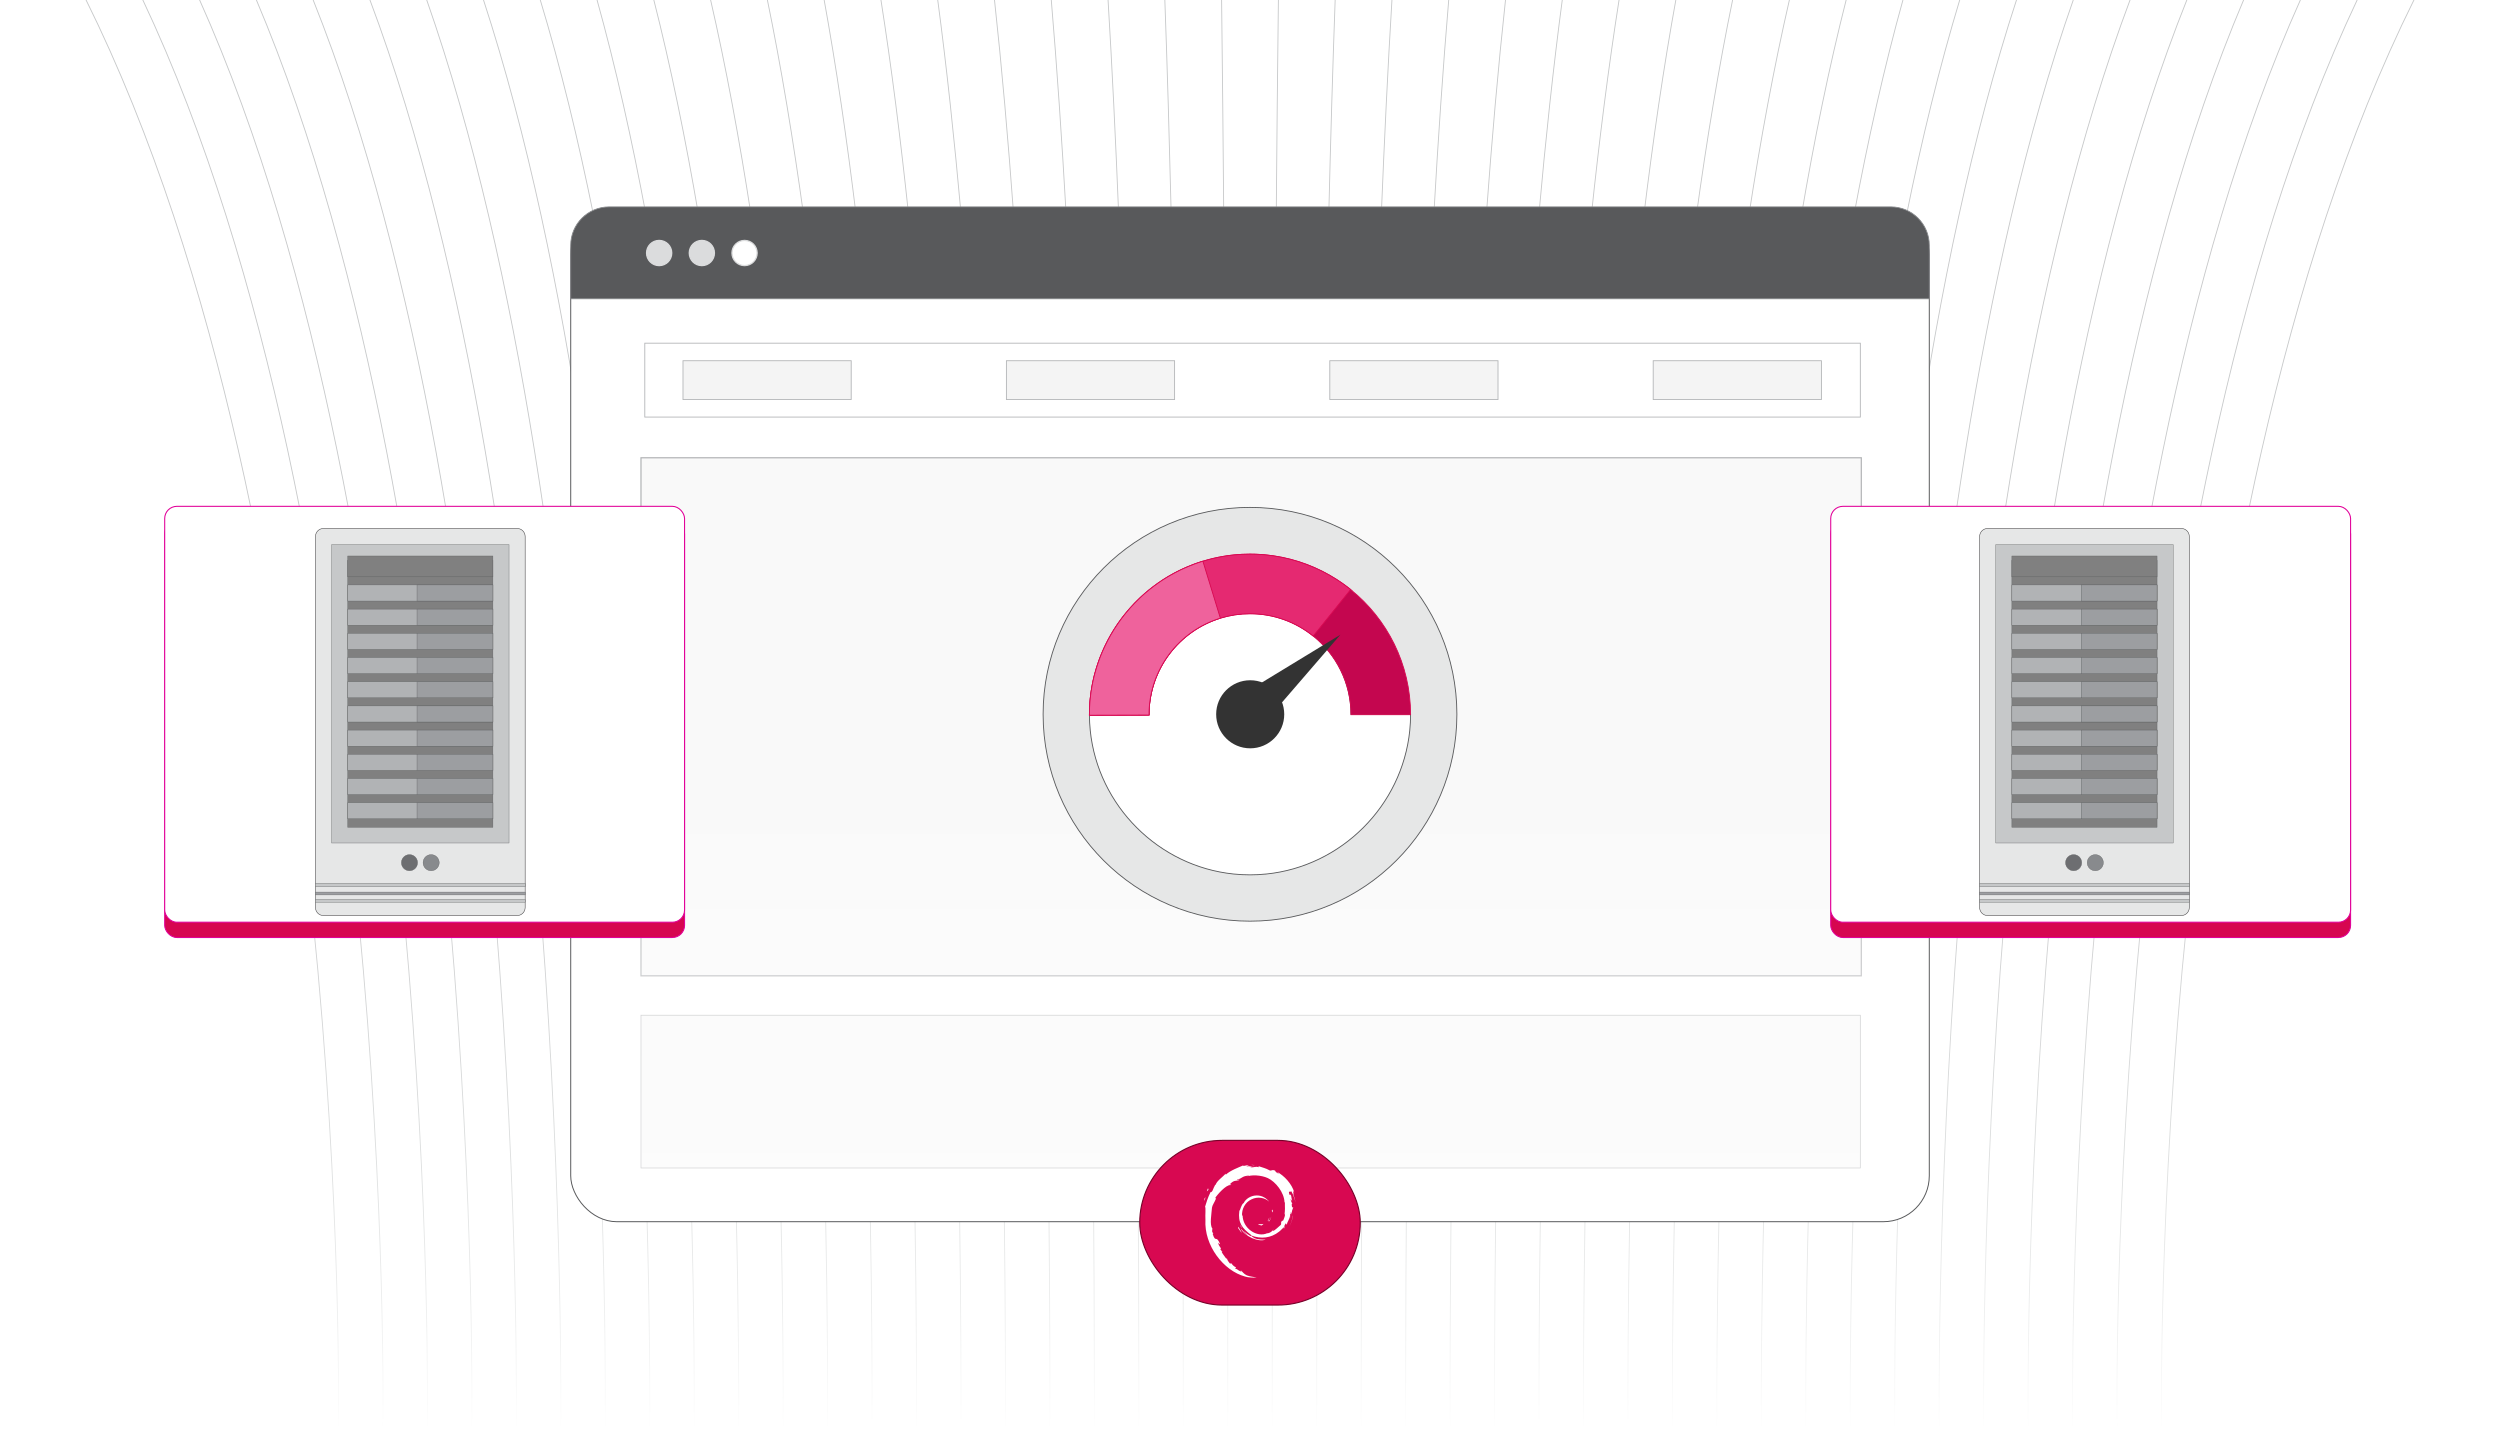 <?xml version="1.0" encoding="UTF-8"?><svg id="Layer_1" xmlns="http://www.w3.org/2000/svg" xmlns:xlink="http://www.w3.org/1999/xlink" viewBox="0 0 350 200"><defs><linearGradient id="linear-gradient" x1="2528.257" y1="2359.736" x2="2528.257" y2="2159.503" gradientTransform="translate(2848.553 2359.606) rotate(-180)" gradientUnits="userSpaceOnUse"><stop offset="0" stop-color="#c6c8c9"/><stop offset=".453" stop-color="#c8c9ca"/><stop offset=".649" stop-color="#cfd0d1"/><stop offset=".795" stop-color="#dbdddd"/><stop offset=".916" stop-color="#edeeee"/><stop offset="1" stop-color="#fff"/></linearGradient><linearGradient id="linear-gradient-2" x1="2535.344" y1="2359.735" x2="2535.344" y2="2159.503" xlink:href="#linear-gradient"/><linearGradient id="linear-gradient-3" x1="2542.432" y1="2359.734" x2="2542.432" y2="2159.503" xlink:href="#linear-gradient"/><linearGradient id="linear-gradient-4" x1="2549.519" y1="2359.733" x2="2549.519" y2="2159.503" xlink:href="#linear-gradient"/><linearGradient id="linear-gradient-5" x1="2556.607" y1="2359.732" x2="2556.607" y2="2159.503" xlink:href="#linear-gradient"/><linearGradient id="linear-gradient-6" x1="2563.694" y1="2359.731" x2="2563.694" y2="2159.503" xlink:href="#linear-gradient"/><linearGradient id="linear-gradient-7" x1="2570.782" y1="2359.729" x2="2570.782" y2="2159.503" xlink:href="#linear-gradient"/><linearGradient id="linear-gradient-8" x1="2577.869" y1="2359.728" x2="2577.869" y2="2159.503" xlink:href="#linear-gradient"/><linearGradient id="linear-gradient-9" x1="2584.957" y1="2359.727" x2="2584.957" y2="2159.503" xlink:href="#linear-gradient"/><linearGradient id="linear-gradient-10" x1="2592.045" y1="2359.725" x2="2592.045" y2="2159.503" xlink:href="#linear-gradient"/><linearGradient id="linear-gradient-11" x1="2599.132" y1="2359.724" x2="2599.132" y2="2159.503" xlink:href="#linear-gradient"/><linearGradient id="linear-gradient-12" x1="2606.22" y1="2359.723" x2="2606.22" y2="2159.503" xlink:href="#linear-gradient"/><linearGradient id="linear-gradient-13" x1="2613.308" y1="2359.721" x2="2613.308" y2="2159.503" xlink:href="#linear-gradient"/><linearGradient id="linear-gradient-14" x1="2620.395" y1="2359.72" x2="2620.395" y2="2159.503" xlink:href="#linear-gradient"/><linearGradient id="linear-gradient-15" x1="2627.483" y1="2359.718" x2="2627.483" y2="2159.503" xlink:href="#linear-gradient"/><linearGradient id="linear-gradient-16" x1="2634.571" y1="2359.717" x2="2634.571" y2="2159.503" xlink:href="#linear-gradient"/><linearGradient id="linear-gradient-17" x1="2641.658" y1="2359.715" x2="2641.658" y2="2159.503" xlink:href="#linear-gradient"/><linearGradient id="linear-gradient-18" x1="2648.746" y1="2359.714" x2="2648.746" y2="2159.504" xlink:href="#linear-gradient"/><linearGradient id="linear-gradient-19" x1="2655.834" y1="2359.712" x2="2655.834" y2="2159.504" xlink:href="#linear-gradient"/><linearGradient id="linear-gradient-20" x1="2662.921" y1="2359.711" x2="2662.921" y2="2159.504" xlink:href="#linear-gradient"/><linearGradient id="linear-gradient-21" x1="2670.009" y1="2359.709" x2="2670.009" y2="2159.504" xlink:href="#linear-gradient"/><linearGradient id="linear-gradient-22" x1="2677.097" y1="2359.709" x2="2677.097" y2="2159.504" xlink:href="#linear-gradient"/><linearGradient id="linear-gradient-23" x1="2684.185" y1="2359.711" x2="2684.185" y2="2159.504" xlink:href="#linear-gradient"/><linearGradient id="linear-gradient-24" x1="2691.273" y1="2359.712" x2="2691.273" y2="2159.504" xlink:href="#linear-gradient"/><linearGradient id="linear-gradient-25" x1="2698.36" y1="2359.714" x2="2698.36" y2="2159.504" xlink:href="#linear-gradient"/><linearGradient id="linear-gradient-26" x1="2705.448" y1="2359.715" x2="2705.448" y2="2159.503" xlink:href="#linear-gradient"/><linearGradient id="linear-gradient-27" x1="2712.536" y1="2359.717" x2="2712.536" y2="2159.503" xlink:href="#linear-gradient"/><linearGradient id="linear-gradient-28" x1="2719.624" y1="2359.718" x2="2719.624" y2="2159.503" xlink:href="#linear-gradient"/><linearGradient id="linear-gradient-29" x1="2726.711" y1="2359.72" x2="2726.711" y2="2159.503" xlink:href="#linear-gradient"/><linearGradient id="linear-gradient-30" x1="2733.799" y1="2359.721" x2="2733.799" y2="2159.503" xlink:href="#linear-gradient"/><linearGradient id="linear-gradient-31" x1="2740.886" y1="2359.723" x2="2740.886" y2="2159.503" xlink:href="#linear-gradient"/><linearGradient id="linear-gradient-32" x1="2747.974" y1="2359.724" x2="2747.974" y2="2159.503" xlink:href="#linear-gradient"/><linearGradient id="linear-gradient-33" x1="2755.062" y1="2359.725" x2="2755.062" y2="2159.503" xlink:href="#linear-gradient"/><linearGradient id="linear-gradient-34" x1="2762.149" y1="2359.727" x2="2762.149" y2="2159.503" xlink:href="#linear-gradient"/><linearGradient id="linear-gradient-35" x1="2769.237" y1="2359.728" x2="2769.237" y2="2159.503" xlink:href="#linear-gradient"/><linearGradient id="linear-gradient-36" x1="2776.325" y1="2359.729" x2="2776.325" y2="2159.503" xlink:href="#linear-gradient"/><linearGradient id="linear-gradient-37" x1="2783.412" y1="2359.731" x2="2783.412" y2="2159.503" xlink:href="#linear-gradient"/><linearGradient id="linear-gradient-38" x1="2790.5" y1="2359.732" x2="2790.5" y2="2159.503" xlink:href="#linear-gradient"/><linearGradient id="linear-gradient-39" x1="2797.587" y1="2359.733" x2="2797.587" y2="2159.503" xlink:href="#linear-gradient"/><linearGradient id="linear-gradient-40" x1="2804.675" y1="2359.734" x2="2804.675" y2="2159.503" xlink:href="#linear-gradient"/><linearGradient id="linear-gradient-41" x1="2811.762" y1="2359.735" x2="2811.762" y2="2159.503" xlink:href="#linear-gradient"/><linearGradient id="linear-gradient-42" x1="2818.85" y1="2359.736" x2="2818.85" y2="2159.503" xlink:href="#linear-gradient"/><linearGradient id="linear-gradient-43" x1="175" y1="167.18" x2="175" y2="112.568" gradientUnits="userSpaceOnUse"><stop offset="0" stop-color="#fff"/><stop offset=".206" stop-color="#fff" stop-opacity=".989"/><stop offset=".341" stop-color="#fff" stop-opacity=".955"/><stop offset=".455" stop-color="#fff" stop-opacity=".896"/><stop offset=".558" stop-color="#fff" stop-opacity=".813"/><stop offset=".654" stop-color="#fff" stop-opacity=".706"/><stop offset=".744" stop-color="#fff" stop-opacity=".574"/><stop offset=".829" stop-color="#fff" stop-opacity=".416"/><stop offset=".911" stop-color="#fff" stop-opacity=".234"/><stop offset=".988" stop-color="#fff" stop-opacity=".034"/><stop offset="1" stop-color="#fff" stop-opacity="0"/></linearGradient><filter id="drop-shadow-1" filterUnits="userSpaceOnUse"><feOffset dx="1.069" dy="1.069"/><feGaussianBlur result="blur" stdDeviation="1.604"/><feFlood flood-color="#333" flood-opacity=".07"/><feComposite in2="blur" operator="in"/><feComposite in="SourceGraphic"/></filter><filter id="drop-shadow-2" filterUnits="userSpaceOnUse"><feOffset dx="1.069" dy="1.069"/><feGaussianBlur result="blur-2" stdDeviation="1.604"/><feFlood flood-color="#333" flood-opacity=".07"/><feComposite in2="blur-2" operator="in"/><feComposite in="SourceGraphic"/></filter></defs><rect width="350" height="200" fill="#fff" stroke-width="0"/><path d="M302.624,200.102S300.423,75.554,338-.102" fill="none" stroke="url(#linear-gradient)" stroke-miterlimit="10" stroke-width=".125"/><path d="M296.398,200.102S294.304,75.554,330.049-.102" fill="none" stroke="url(#linear-gradient-2)" stroke-miterlimit="10" stroke-width=".125"/><path d="M290.173,200.102s-1.987-124.549,31.925-200.205" fill="none" stroke="url(#linear-gradient-3)" stroke-miterlimit="10" stroke-width=".125"/><path d="M283.947,200.102s-1.879-124.549,30.199-200.205" fill="none" stroke="url(#linear-gradient-4)" stroke-miterlimit="10" stroke-width=".125"/><path d="M277.722,200.102s-1.772-124.549,28.474-200.205" fill="none" stroke="url(#linear-gradient-5)" stroke-miterlimit="10" stroke-width=".125"/><path d="M271.496,200.102s-1.664-124.549,26.748-200.205" fill="none" stroke="url(#linear-gradient-6)" stroke-miterlimit="10" stroke-width=".125"/><path d="M265.271,200.102s-1.557-124.549,25.022-200.205" fill="none" stroke="url(#linear-gradient-7)" stroke-miterlimit="10" stroke-width=".125"/><path d="M259.045,200.102s-1.45-124.549,23.297-200.205" fill="none" stroke="url(#linear-gradient-8)" stroke-miterlimit="10" stroke-width=".125"/><path d="M252.819,200.102s-1.342-124.549,21.571-200.205" fill="none" stroke="url(#linear-gradient-9)" stroke-miterlimit="10" stroke-width=".125"/><path d="M246.594,200.102s-1.235-124.549,19.845-200.205" fill="none" stroke="url(#linear-gradient-10)" stroke-miterlimit="10" stroke-width=".125"/><path d="M240.368,200.102s-1.127-124.549,18.119-200.205" fill="none" stroke="url(#linear-gradient-11)" stroke-miterlimit="10" stroke-width=".125"/><path d="M234.143,200.102S233.123,75.554,250.537-.102" fill="none" stroke="url(#linear-gradient-12)" stroke-miterlimit="10" stroke-width=".125"/><path d="M227.917,200.102s-.913-124.549,14.668-200.205" fill="none" stroke="url(#linear-gradient-13)" stroke-miterlimit="10" stroke-width=".125"/><path d="M221.692,200.102s-.805-124.549,12.943-200.205" fill="none" stroke="url(#linear-gradient-14)" stroke-miterlimit="10" stroke-width=".125"/><path d="M215.466,200.102s-.698-124.549,11.217-200.205" fill="none" stroke="url(#linear-gradient-15)" stroke-miterlimit="10" stroke-width=".125"/><path d="M209.24,200.102s-.591-124.549,9.491-200.205" fill="none" stroke="url(#linear-gradient-16)" stroke-miterlimit="10" stroke-width=".125"/><path d="M203.015,200.102s-.483-124.549,7.766-200.205" fill="none" stroke="url(#linear-gradient-17)" stroke-miterlimit="10" stroke-width=".125"/><path d="M196.789,200.102s-.376-124.549,6.04-200.205" fill="none" stroke="url(#linear-gradient-18)" stroke-miterlimit="10" stroke-width=".125"/><path d="M190.564,200.102s-.269-124.549,4.314-200.205" fill="none" stroke="url(#linear-gradient-19)" stroke-miterlimit="10" stroke-width=".125"/><path d="M184.338,200.102s-.161-124.549,2.588-200.205" fill="none" stroke="url(#linear-gradient-20)" stroke-miterlimit="10" stroke-width=".125"/><path d="M178.113,200.102s-.054-124.549.863-200.205" fill="none" stroke="url(#linear-gradient-21)" stroke-miterlimit="10" stroke-width=".125"/><path d="M171.887,200.102s.054-124.549-.863-200.205" fill="none" stroke="url(#linear-gradient-22)" stroke-miterlimit="10" stroke-width=".125"/><path d="M165.662,200.102s.161-124.549-2.588-200.205" fill="none" stroke="url(#linear-gradient-23)" stroke-miterlimit="10" stroke-width=".125"/><path d="M159.436,200.102s.269-124.549-4.314-200.205" fill="none" stroke="url(#linear-gradient-24)" stroke-miterlimit="10" stroke-width=".125"/><path d="M153.211,200.102s.376-124.549-6.04-200.205" fill="none" stroke="url(#linear-gradient-25)" stroke-miterlimit="10" stroke-width=".125"/><path d="M146.985,200.102s.483-124.549-7.766-200.205" fill="none" stroke="url(#linear-gradient-26)" stroke-miterlimit="10" stroke-width=".125"/><path d="M140.76,200.102s.591-124.549-9.491-200.205" fill="none" stroke="url(#linear-gradient-27)" stroke-miterlimit="10" stroke-width=".125"/><path d="M134.534,200.102s.698-124.549-11.217-200.205" fill="none" stroke="url(#linear-gradient-28)" stroke-miterlimit="10" stroke-width=".125"/><path d="M128.308,200.102s.805-124.549-12.943-200.205" fill="none" stroke="url(#linear-gradient-29)" stroke-miterlimit="10" stroke-width=".125"/><path d="M122.083,200.102S122.996,75.554,107.415-.102" fill="none" stroke="url(#linear-gradient-30)" stroke-miterlimit="10" stroke-width=".125"/><path d="M115.857,200.102S116.877,75.554,99.463-.102" fill="none" stroke="url(#linear-gradient-31)" stroke-miterlimit="10" stroke-width=".125"/><path d="M109.632,200.102S110.759,75.554,91.512-.102" fill="none" stroke="url(#linear-gradient-32)" stroke-miterlimit="10" stroke-width=".125"/><path d="M103.406,200.102S104.641,75.554,83.561-.102" fill="none" stroke="url(#linear-gradient-33)" stroke-miterlimit="10" stroke-width=".125"/><path d="M97.181,200.102S98.523,75.554,75.61-.102" fill="none" stroke="url(#linear-gradient-34)" stroke-miterlimit="10" stroke-width=".125"/><path d="M90.955,200.102S92.405,75.554,67.659-.102" fill="none" stroke="url(#linear-gradient-35)" stroke-miterlimit="10" stroke-width=".125"/><path d="M84.73,200.102S86.287,75.554,59.707-.102" fill="none" stroke="url(#linear-gradient-36)" stroke-miterlimit="10" stroke-width=".125"/><path d="M78.504,200.102S80.168,75.554,51.756-.102" fill="none" stroke="url(#linear-gradient-37)" stroke-miterlimit="10" stroke-width=".125"/><path d="M72.278,200.102S74.05,75.554,43.805-.102" fill="none" stroke="url(#linear-gradient-38)" stroke-miterlimit="10" stroke-width=".125"/><path d="M66.053,200.102S67.932,75.554,35.854-.102" fill="none" stroke="url(#linear-gradient-39)" stroke-miterlimit="10" stroke-width=".125"/><path d="M59.827,200.102S61.814,75.554,27.902-.102" fill="none" stroke="url(#linear-gradient-40)" stroke-miterlimit="10" stroke-width=".125"/><path d="M53.602,200.102S55.696,75.554,19.951-.102" fill="none" stroke="url(#linear-gradient-41)" stroke-miterlimit="10" stroke-width=".125"/><path d="M47.376,200.102S49.578,75.554,12-.102" fill="none" stroke="url(#linear-gradient-42)" stroke-miterlimit="10" stroke-width=".125"/><rect x="79.9" y="29.198" width="190.201" height="141.84" rx="6.433" ry="6.433" fill="#fff" stroke="#58595b" stroke-miterlimit="10" stroke-width=".138"/><path d="M270.101,34.344v7.484H79.9v-7.484c0-2.973,2.41-5.382,5.382-5.382h179.436c2.973,0,5.382,2.41,5.382,5.382Z" fill="#58595b" stroke="#888a8d" stroke-miterlimit="10" stroke-width=".119"/><circle cx="92.281" cy="35.422" r="1.762" fill="#dbdcdd" stroke="#dbdcdd" stroke-miterlimit="10" stroke-width=".183"/><circle cx="98.259" cy="35.422" r="1.762" fill="#dbdcdd" stroke="#dbdcdd" stroke-miterlimit="10" stroke-width=".183"/><circle cx="104.237" cy="35.422" r="1.762" fill="#fff" stroke="#dbdcdd" stroke-miterlimit="10" stroke-width=".183"/><rect x="90.272" y="48.045" width="170.172" height="10.346" fill="#fff" stroke="#b1b3b5" stroke-miterlimit="10" stroke-width=".119"/><rect x="95.619" y="50.502" width="23.549" height="5.432" fill="#f4f4f4" stroke="#b1b3b5" stroke-miterlimit="10" stroke-width=".119"/><rect x="140.896" y="50.502" width="23.549" height="5.432" fill="#f4f4f4" stroke="#b1b3b5" stroke-miterlimit="10" stroke-width=".119"/><rect x="186.172" y="50.502" width="23.549" height="5.432" fill="#f4f4f4" stroke="#b1b3b5" stroke-miterlimit="10" stroke-width=".119"/><rect x="231.448" y="50.502" width="23.549" height="5.432" fill="#f4f4f4" stroke="#b1b3b5" stroke-miterlimit="10" stroke-width=".119"/><rect x="89.738" y="64.088" width="170.843" height="72.529" fill="#f9f9f9" stroke="#b1b3b5" stroke-miterlimit="10" stroke-width=".169"/><rect x="89.738" y="142.129" width="170.705" height="21.39" fill="#f9f9f9" stroke="#b1b3b5" stroke-miterlimit="10" stroke-width=".095"/><rect x="84.563" y="112.568" width="180.873" height="54.613" fill="url(#linear-gradient-43)" opacity=".42" stroke-width="0"/><g filter="url(#drop-shadow-1)"><rect x="21.988" y="71.957" width="72.78" height="58.225" rx="1.707" ry="1.707" fill="#d60650" stroke="#e10098" stroke-miterlimit="10" stroke-width=".149"/><rect x="21.988" y="69.818" width="72.78" height="58.225" rx="1.707" ry="1.707" fill="#fff" stroke="#e10098" stroke-miterlimit="10" stroke-width=".149"/></g><g filter="url(#drop-shadow-2)"><rect x="255.232" y="71.957" width="72.78" height="58.225" rx="1.707" ry="1.707" fill="#d60650" stroke="#e10098" stroke-miterlimit="10" stroke-width=".149"/><rect x="255.232" y="69.818" width="72.78" height="58.225" rx="1.707" ry="1.707" fill="#fff" stroke="#e10098" stroke-miterlimit="10" stroke-width=".149"/></g><path d="M278.276,73.984h27.099c.624,0,1.129.506,1.129,1.129h0v51.939h0c0,.624-.506,1.129-1.129,1.129h-27.099c-.624,0-1.129-.506-1.129-1.129h0v-51.939h0c0-.624.506-1.129,1.129-1.129h0Z" fill="#e6e7e7" fill-rule="evenodd" stroke="#414042" stroke-miterlimit="10" stroke-width=".074"/><rect x="279.405" y="76.243" width="24.84" height="41.777" fill="#c6c8c9" stroke="#58595b" stroke-miterlimit="10" stroke-width=".048"/><rect x="281.663" y="78.441" width="20.324" height="37.38" fill="gray" stroke="#58595b" stroke-miterlimit="10" stroke-width=".048"/><polygon points="281.663 77.838 301.987 77.838 301.987 80.759 281.663 80.759 281.663 77.838" fill="gray" fill-rule="evenodd" stroke="#58595b" stroke-miterlimit="10" stroke-width=".048"/><polygon points="281.663 81.888 301.987 81.888 301.987 84.146 281.663 84.146 281.663 81.888" fill="#b1b3b5" fill-rule="evenodd" stroke="#58595b" stroke-miterlimit="10" stroke-width=".048"/><polygon points="291.365 81.888 301.987 81.888 301.987 84.146 291.365 84.146 291.365 81.888" fill="#9c9ea1" fill-rule="evenodd" stroke="#58595b" stroke-miterlimit="10" stroke-width=".048"/><polygon points="281.663 85.276 301.987 85.276 301.987 87.534 281.663 87.534 281.663 85.276" fill="#b1b3b5" fill-rule="evenodd" stroke="#58595b" stroke-miterlimit="10" stroke-width=".048"/><polygon points="291.365 85.276 301.987 85.276 301.987 87.534 291.365 87.534 291.365 85.276" fill="#9c9ea1" fill-rule="evenodd" stroke="#58595b" stroke-miterlimit="10" stroke-width=".048"/><polygon points="281.663 88.663 301.987 88.663 301.987 90.921 281.663 90.921 281.663 88.663" fill="#b1b3b5" fill-rule="evenodd" stroke="#58595b" stroke-miterlimit="10" stroke-width=".048"/><polygon points="291.365 88.663 301.987 88.663 301.987 90.921 291.365 90.921 291.365 88.663" fill="#9c9ea1" fill-rule="evenodd" stroke="#58595b" stroke-miterlimit="10" stroke-width=".048"/><polygon points="281.663 92.05 301.987 92.05 301.987 94.309 281.663 94.309 281.663 92.05" fill="#b1b3b5" fill-rule="evenodd" stroke="#58595b" stroke-miterlimit="10" stroke-width=".048"/><polygon points="291.365 92.05 301.987 92.05 301.987 94.309 291.365 94.309 291.365 92.05" fill="#9c9ea1" fill-rule="evenodd" stroke="#58595b" stroke-miterlimit="10" stroke-width=".048"/><polygon points="281.663 95.438 301.987 95.438 301.987 97.696 281.663 97.696 281.663 95.438" fill="#b1b3b5" fill-rule="evenodd" stroke="#58595b" stroke-miterlimit="10" stroke-width=".048"/><polygon points="291.365 95.438 301.987 95.438 301.987 97.696 291.365 97.696 291.365 95.438" fill="#9c9ea1" fill-rule="evenodd" stroke="#58595b" stroke-miterlimit="10" stroke-width=".048"/><polygon points="281.663 98.825 301.987 98.825 301.987 101.083 281.663 101.083 281.663 98.825" fill="#b1b3b5" fill-rule="evenodd" stroke="#58595b" stroke-miterlimit="10" stroke-width=".048"/><polygon points="291.365 98.825 301.987 98.825 301.987 101.083 291.365 101.083 291.365 98.825" fill="#9c9ea1" fill-rule="evenodd" stroke="#58595b" stroke-miterlimit="10" stroke-width=".048"/><polygon points="281.663 102.212 301.987 102.212 301.987 104.471 281.663 104.471 281.663 102.212" fill="#b1b3b5" fill-rule="evenodd" stroke="#58595b" stroke-miterlimit="10" stroke-width=".048"/><polygon points="291.365 102.212 301.987 102.212 301.987 104.471 291.365 104.471 291.365 102.212" fill="#9c9ea1" fill-rule="evenodd" stroke="#58595b" stroke-miterlimit="10" stroke-width=".048"/><polygon points="281.663 105.6 301.987 105.6 301.987 107.858 281.663 107.858 281.663 105.6" fill="#b1b3b5" fill-rule="evenodd" stroke="#58595b" stroke-miterlimit="10" stroke-width=".048"/><polygon points="291.365 105.6 301.987 105.6 301.987 107.858 291.365 107.858 291.365 105.6" fill="#9c9ea1" fill-rule="evenodd" stroke="#58595b" stroke-miterlimit="10" stroke-width=".048"/><polygon points="281.663 108.987 301.987 108.987 301.987 111.245 281.663 111.245 281.663 108.987" fill="#b1b3b5" fill-rule="evenodd" stroke="#58595b" stroke-miterlimit="10" stroke-width=".048"/><polygon points="291.365 108.987 301.987 108.987 301.987 111.245 291.365 111.245 291.365 108.987" fill="#9c9ea1" fill-rule="evenodd" stroke="#58595b" stroke-miterlimit="10" stroke-width=".048"/><polygon points="281.663 112.375 301.987 112.375 301.987 114.633 281.663 114.633 281.663 112.375" fill="#b1b3b5" fill-rule="evenodd" stroke="#58595b" stroke-miterlimit="10" stroke-width=".048"/><polygon points="291.365 112.375 301.987 112.375 301.987 114.633 291.365 114.633 291.365 112.375" fill="#9c9ea1" fill-rule="evenodd" stroke="#58595b" stroke-miterlimit="10" stroke-width=".048"/><rect x="277.146" y="123.66" width="29.357" height=".483" fill="#c6c8c9" stroke="#58595b" stroke-miterlimit="10" stroke-width=".048"/><rect x="277.146" y="124.891" width="29.357" height=".395" fill="#9c9ea1" stroke="#58595b" stroke-miterlimit="10" stroke-width=".048"/><rect x="277.146" y="125.918" width="29.357" height=".395" fill="#c6c8c9" stroke="#58595b" stroke-miterlimit="10" stroke-width=".048"/><circle cx="290.309" cy="120.775" r="1.129" fill="#6d6e71" stroke="#58595b" stroke-miterlimit="10" stroke-width=".048"/><circle cx="293.34" cy="120.775" r="1.129" fill="#888a8d" stroke="#58595b" stroke-miterlimit="10" stroke-width=".048"/><path d="M45.295,73.984h27.099c.624,0,1.129.506,1.129,1.129h0v51.939h0c0,.624-.506,1.129-1.129,1.129h-27.099c-.624,0-1.129-.506-1.129-1.129h0v-51.939h0c0-.624.506-1.129,1.129-1.129h0Z" fill="#e6e7e7" fill-rule="evenodd" stroke="#414042" stroke-miterlimit="10" stroke-width=".074"/><rect x="46.424" y="76.243" width="24.84" height="41.777" fill="#c6c8c9" stroke="#58595b" stroke-miterlimit="10" stroke-width=".048"/><rect x="48.682" y="78.441" width="20.324" height="37.38" fill="gray" stroke="#58595b" stroke-miterlimit="10" stroke-width=".048"/><polygon points="48.682 77.838 69.006 77.838 69.006 80.759 48.682 80.759 48.682 77.838" fill="gray" fill-rule="evenodd" stroke="#58595b" stroke-miterlimit="10" stroke-width=".048"/><polygon points="48.682 81.888 69.006 81.888 69.006 84.146 48.682 84.146 48.682 81.888" fill="#b1b3b5" fill-rule="evenodd" stroke="#58595b" stroke-miterlimit="10" stroke-width=".048"/><polygon points="58.384 81.888 69.006 81.888 69.006 84.146 58.384 84.146 58.384 81.888" fill="#9c9ea1" fill-rule="evenodd" stroke="#58595b" stroke-miterlimit="10" stroke-width=".048"/><polygon points="48.682 85.276 69.006 85.276 69.006 87.534 48.682 87.534 48.682 85.276" fill="#b1b3b5" fill-rule="evenodd" stroke="#58595b" stroke-miterlimit="10" stroke-width=".048"/><polygon points="58.384 85.276 69.006 85.276 69.006 87.534 58.384 87.534 58.384 85.276" fill="#9c9ea1" fill-rule="evenodd" stroke="#58595b" stroke-miterlimit="10" stroke-width=".048"/><polygon points="48.682 88.663 69.006 88.663 69.006 90.921 48.682 90.921 48.682 88.663" fill="#b1b3b5" fill-rule="evenodd" stroke="#58595b" stroke-miterlimit="10" stroke-width=".048"/><polygon points="58.384 88.663 69.006 88.663 69.006 90.921 58.384 90.921 58.384 88.663" fill="#9c9ea1" fill-rule="evenodd" stroke="#58595b" stroke-miterlimit="10" stroke-width=".048"/><polygon points="48.682 92.05 69.006 92.05 69.006 94.309 48.682 94.309 48.682 92.05" fill="#b1b3b5" fill-rule="evenodd" stroke="#58595b" stroke-miterlimit="10" stroke-width=".048"/><polygon points="58.384 92.05 69.006 92.05 69.006 94.309 58.384 94.309 58.384 92.05" fill="#9c9ea1" fill-rule="evenodd" stroke="#58595b" stroke-miterlimit="10" stroke-width=".048"/><polygon points="48.682 95.438 69.006 95.438 69.006 97.696 48.682 97.696 48.682 95.438" fill="#b1b3b5" fill-rule="evenodd" stroke="#58595b" stroke-miterlimit="10" stroke-width=".048"/><polygon points="58.384 95.438 69.006 95.438 69.006 97.696 58.384 97.696 58.384 95.438" fill="#9c9ea1" fill-rule="evenodd" stroke="#58595b" stroke-miterlimit="10" stroke-width=".048"/><polygon points="48.682 98.825 69.006 98.825 69.006 101.083 48.682 101.083 48.682 98.825" fill="#b1b3b5" fill-rule="evenodd" stroke="#58595b" stroke-miterlimit="10" stroke-width=".048"/><polygon points="58.384 98.825 69.006 98.825 69.006 101.083 58.384 101.083 58.384 98.825" fill="#9c9ea1" fill-rule="evenodd" stroke="#58595b" stroke-miterlimit="10" stroke-width=".048"/><polygon points="48.682 102.212 69.006 102.212 69.006 104.471 48.682 104.471 48.682 102.212" fill="#b1b3b5" fill-rule="evenodd" stroke="#58595b" stroke-miterlimit="10" stroke-width=".048"/><polygon points="58.384 102.212 69.006 102.212 69.006 104.471 58.384 104.471 58.384 102.212" fill="#9c9ea1" fill-rule="evenodd" stroke="#58595b" stroke-miterlimit="10" stroke-width=".048"/><polygon points="48.682 105.6 69.006 105.6 69.006 107.858 48.682 107.858 48.682 105.6" fill="#b1b3b5" fill-rule="evenodd" stroke="#58595b" stroke-miterlimit="10" stroke-width=".048"/><polygon points="58.384 105.6 69.006 105.6 69.006 107.858 58.384 107.858 58.384 105.6" fill="#9c9ea1" fill-rule="evenodd" stroke="#58595b" stroke-miterlimit="10" stroke-width=".048"/><polygon points="48.682 108.987 69.006 108.987 69.006 111.245 48.682 111.245 48.682 108.987" fill="#b1b3b5" fill-rule="evenodd" stroke="#58595b" stroke-miterlimit="10" stroke-width=".048"/><polygon points="58.384 108.987 69.006 108.987 69.006 111.245 58.384 111.245 58.384 108.987" fill="#9c9ea1" fill-rule="evenodd" stroke="#58595b" stroke-miterlimit="10" stroke-width=".048"/><polygon points="48.682 112.375 69.006 112.375 69.006 114.633 48.682 114.633 48.682 112.375" fill="#b1b3b5" fill-rule="evenodd" stroke="#58595b" stroke-miterlimit="10" stroke-width=".048"/><polygon points="58.384 112.375 69.006 112.375 69.006 114.633 58.384 114.633 58.384 112.375" fill="#9c9ea1" fill-rule="evenodd" stroke="#58595b" stroke-miterlimit="10" stroke-width=".048"/><rect x="44.166" y="123.66" width="29.357" height=".483" fill="#c6c8c9" stroke="#58595b" stroke-miterlimit="10" stroke-width=".048"/><rect x="44.166" y="124.891" width="29.357" height=".395" fill="#9c9ea1" stroke="#58595b" stroke-miterlimit="10" stroke-width=".048"/><rect x="44.166" y="125.918" width="29.357" height=".395" fill="#c6c8c9" stroke="#58595b" stroke-miterlimit="10" stroke-width=".048"/><circle cx="57.328" cy="120.775" r="1.129" fill="#6d6e71" stroke="#58595b" stroke-miterlimit="10" stroke-width=".048"/><circle cx="60.36" cy="120.775" r="1.129" fill="#888a8d" stroke="#58595b" stroke-miterlimit="10" stroke-width=".048"/><circle cx="175" cy="100" r="28.964" fill="#fff" stroke-width="0"/><path d="M175,71.036c-15.996,0-28.964,12.967-28.964,28.964s12.967,28.964,28.964,28.964,28.964-12.967,28.964-28.964-12.967-28.964-28.964-28.964ZM177.286,122.364c-.754.077-1.515.116-2.286.116s-1.532-.04-2.286-.116c-10.524-1.085-18.994-9.555-20.078-20.078-.074-.729-.114-1.465-.116-2.211l8.342-.027v-.047c0-6.353,4.213-11.742,9.992-13.518,1.312-.403,2.703-.62,4.146-.62,3.353,0,6.434,1.171,8.858,3.128,3.22,2.592,5.28,6.565,5.28,11.01h8.344c0,.771-.04,1.532-.116,2.286-1.085,10.524-9.557,18.994-20.081,20.078Z" fill="#e6e7e7" stroke="#58595b" stroke-miterlimit="10" stroke-width=".125"/><path d="M189.091,82.543c-.015-.012-.027-.025-.042-.035-.03-.025-.059-.047-.089-.072-.084-.069-.171-.136-.26-.203-.121-.094-.245-.188-.371-.279-.129-.094-.257-.188-.388-.279-.259-.183-.524-.361-.791-.534-2.617-1.688-5.606-2.841-8.819-3.318-.301-.047-.605-.086-.912-.116-.015-.003-.03-.003-.044-.005-.101-.01-.203-.022-.306-.03-.077-.007-.153-.015-.232-.02-.101-.01-.203-.017-.306-.022-.064-.007-.129-.01-.195-.012-.084-.007-.168-.012-.255-.015-.138-.007-.277-.012-.415-.017-.222-.007-.445-.01-.667-.01-.771,0-1.532.04-2.286.116-.185.02-.368.04-.553.064-.161.02-.321.042-.479.067-.141.022-.279.044-.418.067-.976.161-1.93.388-2.856.674-.143.044-.284.089-.427.136-.067.02-.131.042-.198.064-.007.003-.012.005-.02.007-.069.025-.136.047-.205.072-.141.049-.279.099-.418.151-.277.104-.553.212-.825.326-.22.094-.442.19-.66.292-.183.082-.363.168-.541.255-.467.225-.924.469-1.371.731-.111.067-.222.131-.334.198-.109.067-.22.133-.329.203-.109.069-.217.138-.326.207-.87.568-1.698,1.193-2.473,1.868-.089.079-.178.156-.264.235-.049.044-.096.086-.143.131-.099.089-.198.18-.294.272-.121.116-.242.232-.363.351-.119.116-.237.237-.353.358-.331.341-.65.694-.959,1.055-1.203,1.406-2.231,2.967-3.057,4.645-.067.141-.136.282-.203.425-.012.027-.025.054-.037.082-.069.146-.133.289-.198.437-.069.158-.136.316-.203.477-.035.086-.072.175-.104.264-.01.022-.02.044-.027.067-.015.032-.025.062-.037.091-.032.082-.062.163-.094.247-.015.04-.03.082-.044.121-.032.086-.064.173-.091.259-.027.069-.052.141-.077.21-.042.116-.082.232-.116.351-.032.099-.064.198-.094.296-.012.037-.025.074-.037.111-.017.057-.032.111-.047.168-.022.069-.042.141-.062.21-.04.143-.079.284-.119.427-.012.054-.03.106-.044.163-.005.017-.01.037-.015.054-.03.121-.059.242-.086.361,0,.007-.003.015-.005.02-.03.121-.057.242-.082.363-.027.129-.054.257-.079.386-.015.074-.03.146-.042.22-.012.057-.022.111-.032.168-.003.015-.005.027-.007.042-.03.168-.059.341-.084.511-.012.072-.025.146-.035.217-.003.02-.005.042-.007.062-.012.094-.027.185-.037.279-.025.185-.047.373-.067.561-.005.059-.012.119-.017.18-.012.121-.022.245-.032.368v.017c0,.005-.003.007-.003.012-.012.148-.022.296-.027.447-.003.01-.003.02-.003.032-.005.069-.007.138-.01.21-.003.032-.005.064-.005.099-.003.049-.005.101-.005.153-.005.064-.005.126-.007.19-.005.193-.007.383-.007.576v.074l8.342-.027v-.047c0-6.353,4.213-11.742,9.992-13.518,1.312-.403,2.703-.62,4.146-.62,3.353,0,6.434,1.171,8.858,3.128,3.22,2.592,5.28,6.565,5.28,11.01h8.344c0-7.082-3.274-13.397-8.391-17.516Z" fill="#c4064f" stroke="#d80851" stroke-miterlimit="10" stroke-width=".125"/><path d="M189.09,82.541v.003l-5.233,6.506c-2.424-1.957-5.505-3.128-8.858-3.128-1.443,0-2.834.217-4.146.62-5.779,1.777-9.992,7.166-9.992,13.518v.047l-8.342.027v-.074c0-.193.003-.383.007-.576.003-.064.003-.126.007-.19,0-.052.003-.104.005-.153,0-.035.003-.067.005-.099.003-.072.005-.141.01-.21,0-.012,0-.022.003-.032.007-.153.017-.306.03-.46v-.017c.01-.123.02-.247.032-.368.005-.062.012-.121.017-.18.02-.188.042-.376.067-.561.01-.094.025-.185.037-.279s.027-.188.042-.279c.025-.171.054-.344.084-.511.003-.015.005-.027.007-.042.01-.057.02-.111.032-.168.012-.074.027-.146.042-.22.025-.129.052-.257.079-.386.025-.121.052-.242.082-.363.003-.005.005-.012.005-.02.032-.141.067-.277.101-.415.015-.057.032-.109.044-.163.04-.143.079-.284.119-.427.02-.069.04-.141.062-.21.015-.057.03-.111.047-.168.012-.037.025-.074.037-.111.03-.099.062-.198.094-.296.02-.062.04-.123.062-.185.017-.054.037-.111.054-.166.025-.069.049-.141.077-.21.027-.086.059-.173.091-.259.057-.153.116-.306.175-.46.01-.022.017-.044.027-.067,2.513-6.286,7.796-11.21,14.306-13.232.927-.287,1.88-.516,2.854-.684.138-.022.277-.044.418-.067.158-.025.319-.047.479-.067.185-.025.368-.044.553-.064.754-.077,1.515-.116,2.286-.116.222,0,.445.003.667.01.138.005.277.01.415.017.086.003.171.007.255.015.067.003.131.005.195.012.104.005.205.012.306.022.079.005.156.012.232.02.104.007.205.02.306.03.015.003.03.003.044.005.306.032.61.072.912.116,3.136.472,6.143,1.601,8.819,3.318.267.173.531.351.791.534.131.091.26.185.388.279.126.091.25.185.371.279.089.067.175.133.26.203.03.025.059.047.089.072.015.01.03.022.042.032Z" fill="#e52971" stroke="#d80851" stroke-miterlimit="10" stroke-width=".125"/><path d="M170.853,86.541c-5.779,1.777-9.992,7.166-9.992,13.518v.047l-8.342.027v-.074c0-.193.003-.383.007-.576.003-.064.003-.126.007-.19,0-.052.003-.104.005-.153,0-.035.003-.067.005-.099.003-.072.005-.141.01-.21,0-.012,0-.022.003-.032.005-.151.015-.299.027-.447,0-.005.003-.007.003-.012v-.017c.01-.123.02-.247.032-.368.005-.062.012-.121.017-.18.02-.188.042-.376.067-.561.01-.094.025-.185.037-.279.003-.02.005-.042.007-.062.01-.072.022-.146.035-.217.025-.171.054-.344.084-.511.003-.015.005-.027.007-.042.01-.057.02-.111.032-.168.012-.074.027-.146.042-.22.025-.129.052-.257.079-.386.025-.121.052-.242.082-.363.003-.005.005-.012.005-.02.027-.119.057-.24.086-.361.005-.017.01-.037.015-.054.015-.057.032-.109.044-.163.04-.143.079-.284.119-.427.02-.069.04-.141.062-.21.027-.094.054-.185.084-.279.049-.161.101-.321.156-.482.042-.126.084-.252.131-.376.027-.086.059-.173.091-.259.015-.04.03-.082.044-.121.032-.084.062-.166.094-.247.012-.03.022-.059.037-.091.042-.111.086-.222.131-.331.067-.161.133-.319.203-.477.064-.148.129-.292.198-.437.012-.027.025-.054.037-.082,1.06-2.261,2.488-4.334,4.218-6.125.235-.242.472-.479.717-.709.096-.091.195-.183.294-.272.047-.044.094-.086.143-.131.086-.079.175-.156.264-.235.776-.674,1.604-1.3,2.473-1.868.109-.069.217-.138.326-.207.109-.069.22-.136.329-.203.111-.067.222-.131.334-.198.447-.257.904-.502,1.371-.731.178-.086.358-.173.541-.255.217-.101.44-.198.66-.292.272-.114.548-.222.825-.326.138-.052.277-.101.418-.151.141-.049.282-.096.422-.143.143-.047.284-.091.427-.136l.003.01,2.444,7.966Z" fill="#ef629c" stroke="#d80851" stroke-miterlimit="10" stroke-width=".125"/><polygon points="187.66 88.855 175.406 96.317 178.473 99.501 187.66 88.855" fill="#333" stroke-width="0"/><circle cx="175.028" cy="100" r="4.765" fill="#333" stroke-width="0"/><rect x="159.564" y="159.655" width="30.872" height="23.051" rx="11.525" ry="11.525" fill="#d80851" stroke="#770028" stroke-miterlimit="10" stroke-width=".158"/><path d="M176.246,171.38c-.263.004.05.136.394.189.095-.074.181-.149.258-.222-.214.052-.432.054-.651.034" fill="#fff" stroke-width="0"/><path d="M177.659,171.028c.157-.216.271-.453.311-.698-.035.175-.13.325-.219.484-.492.31-.046-.184-0-.372-.529.666-.073.399-.092.585" fill="#fff" stroke-width="0"/><path d="M178.181,169.671c.032-.474-.093-.324-.135-.143.049.025.088.334.135.143" fill="#fff" stroke-width="0"/><path d="M175.248,163.191c.141.025.304.044.281.078.154-.034.189-.065-.281-.078" fill="#fff" stroke-width="0"/><path d="M175.529,163.269l-.099.021.092-.008.007-.012" fill="#fff" stroke-width="0"/><path d="M179.91,169.851c.016.426-.124.632-.251.998l-.228.114c-.186.362.018.23-.115.517-.291.258-.882.809-1.071.859-.138-.003.094-.163.124-.226-.389.267-.312.401-.907.563l-.017-.039c-1.468.691-3.506-.678-3.479-2.545-.016.118-.044.089-.077.137-.076-.961.444-1.925,1.319-2.319.857-.424,1.861-.25,2.475.322-.337-.442-1.008-.91-1.803-.866-.779.012-1.508.507-1.751,1.045-.399.251-.445.969-.619,1.1-.234,1.72.44,2.462,1.58,3.336.179.121.051.139.075.232-.379-.177-.726-.445-1.011-.773.151.222.315.437.526.606-.357-.121-.834-.866-.974-.896.616,1.102,2.498,1.933,3.484,1.521-.456.017-1.036.009-1.548-.18-.215-.111-.508-.34-.456-.383,1.345.502,2.735.381,3.899-.552.296-.231.62-.623.713-.628-.141.212.024.102-.084.289.295-.476-.128-.194.305-.822l.16.22c-.059-.395.49-.875.435-1.499.126-.191.141.205.007.645.186-.488.049-.566.097-.968.052.135.119.279.154.422-.121-.471.124-.793.185-1.067-.06-.026-.187.208-.216-.348.004-.242.067-.127.092-.186-.048-.027-.172-.213-.248-.568.055-.084.147.216.222.229-.048-.283-.131-.498-.134-.715-.218-.456-.077.061-.254-.196-.232-.725.193-.168.222-.497.352.51.553,1.301.645,1.629-.07-.399-.184-.786-.323-1.161.107.045-.172-.822.139-.248-.333-1.224-1.423-2.367-2.427-2.903.123.112.278.253.222.276-.499-.297-.411-.32-.483-.446-.406-.165-.433.013-.703 0-.766-.406-.914-.363-1.619-.618l.032.15c-.508-.169-.591.064-1.14.001-.033-.026.176-.094.348-.119-.491.065-.468-.097-.948.018.118-.083.243-.138.37-.209-.4.024-.956.233-.784.043-.653.291-1.812.7-2.463,1.31l-.021-.137c-.298.358-1.3,1.069-1.38,1.532l-.08.019c-.155.263-.256.56-.379.831-.203.346-.297.133-.269.187-.399.809-.597,1.489-.768,2.047.122.182.003,1.098.049,1.831-.2,3.619,2.54,7.133,5.535,7.944.439.157,1.092.151,1.647.167-.655-.187-.74-.099-1.378-.322-.461-.217-.561-.464-.887-.747l.129.228c-.64-.226-.372-.28-.892-.445l.138-.18c-.207-.016-.549-.349-.643-.534l-.227.009c-.273-.336-.418-.579-.407-.766l-.073.131c-.083-.142-1.002-1.261-.525-1.001-.089-.081-.206-.132-.334-.364l.097-.111c-.23-.295-.422-.674-.408-.8.122.165.207.196.291.225-.58-1.438-.612-.079-1.051-1.464l.093-.007c-.071-.107-.114-.224-.172-.338l.04-.403c-.417-.483-.117-2.052-.057-2.913.042-.35.348-.723.582-1.307l-.142-.025c.272-.474,1.551-1.903,2.143-1.829.287-.36-.057-.001-.113-.092.63-.652.829-.461,1.254-.578.459-.272-.394.106-.176-.104.793-.203.562-.461,1.597-.563.109.062-.253.096-.344.176.661-.323,2.091-.25,3.02.179,1.078.504,2.289,1.993,2.337,3.394l.054.015c-.028.557.085,1.201-.11,1.793l.133-.28" fill="#fff" stroke-width="0"/><path d="M173.373,171.742l-.037.185c.173.235.31.49.531.673-.159-.31-.277-.439-.494-.858" fill="#fff" stroke-width="0"/><path d="M173.782,171.726c-.092-.101-.146-.223-.206-.345.058.213.177.397.287.583l-.081-.239" fill="#fff" stroke-width="0"/><path d="M181.019,170.153l-.039.097c-.071.504-.224,1.002-.459,1.464.259-.488.427-1.021.497-1.561" fill="#fff" stroke-width="0"/><path d="M175.3,163.065c.178-.065.438-.036.626-.079-.246.021-.491.033-.733.064l.106.015" fill="#fff" stroke-width="0"/><path d="M169.051,166.388c.041.38-.286.527.072.277.192-.432-.075-.119-.072-.277" fill="#fff" stroke-width="0"/><path d="M168.63,168.145c.083-.253.097-.405.129-.552-.228.291-.105.353-.129.552" fill="#fff" stroke-width="0"/></svg>